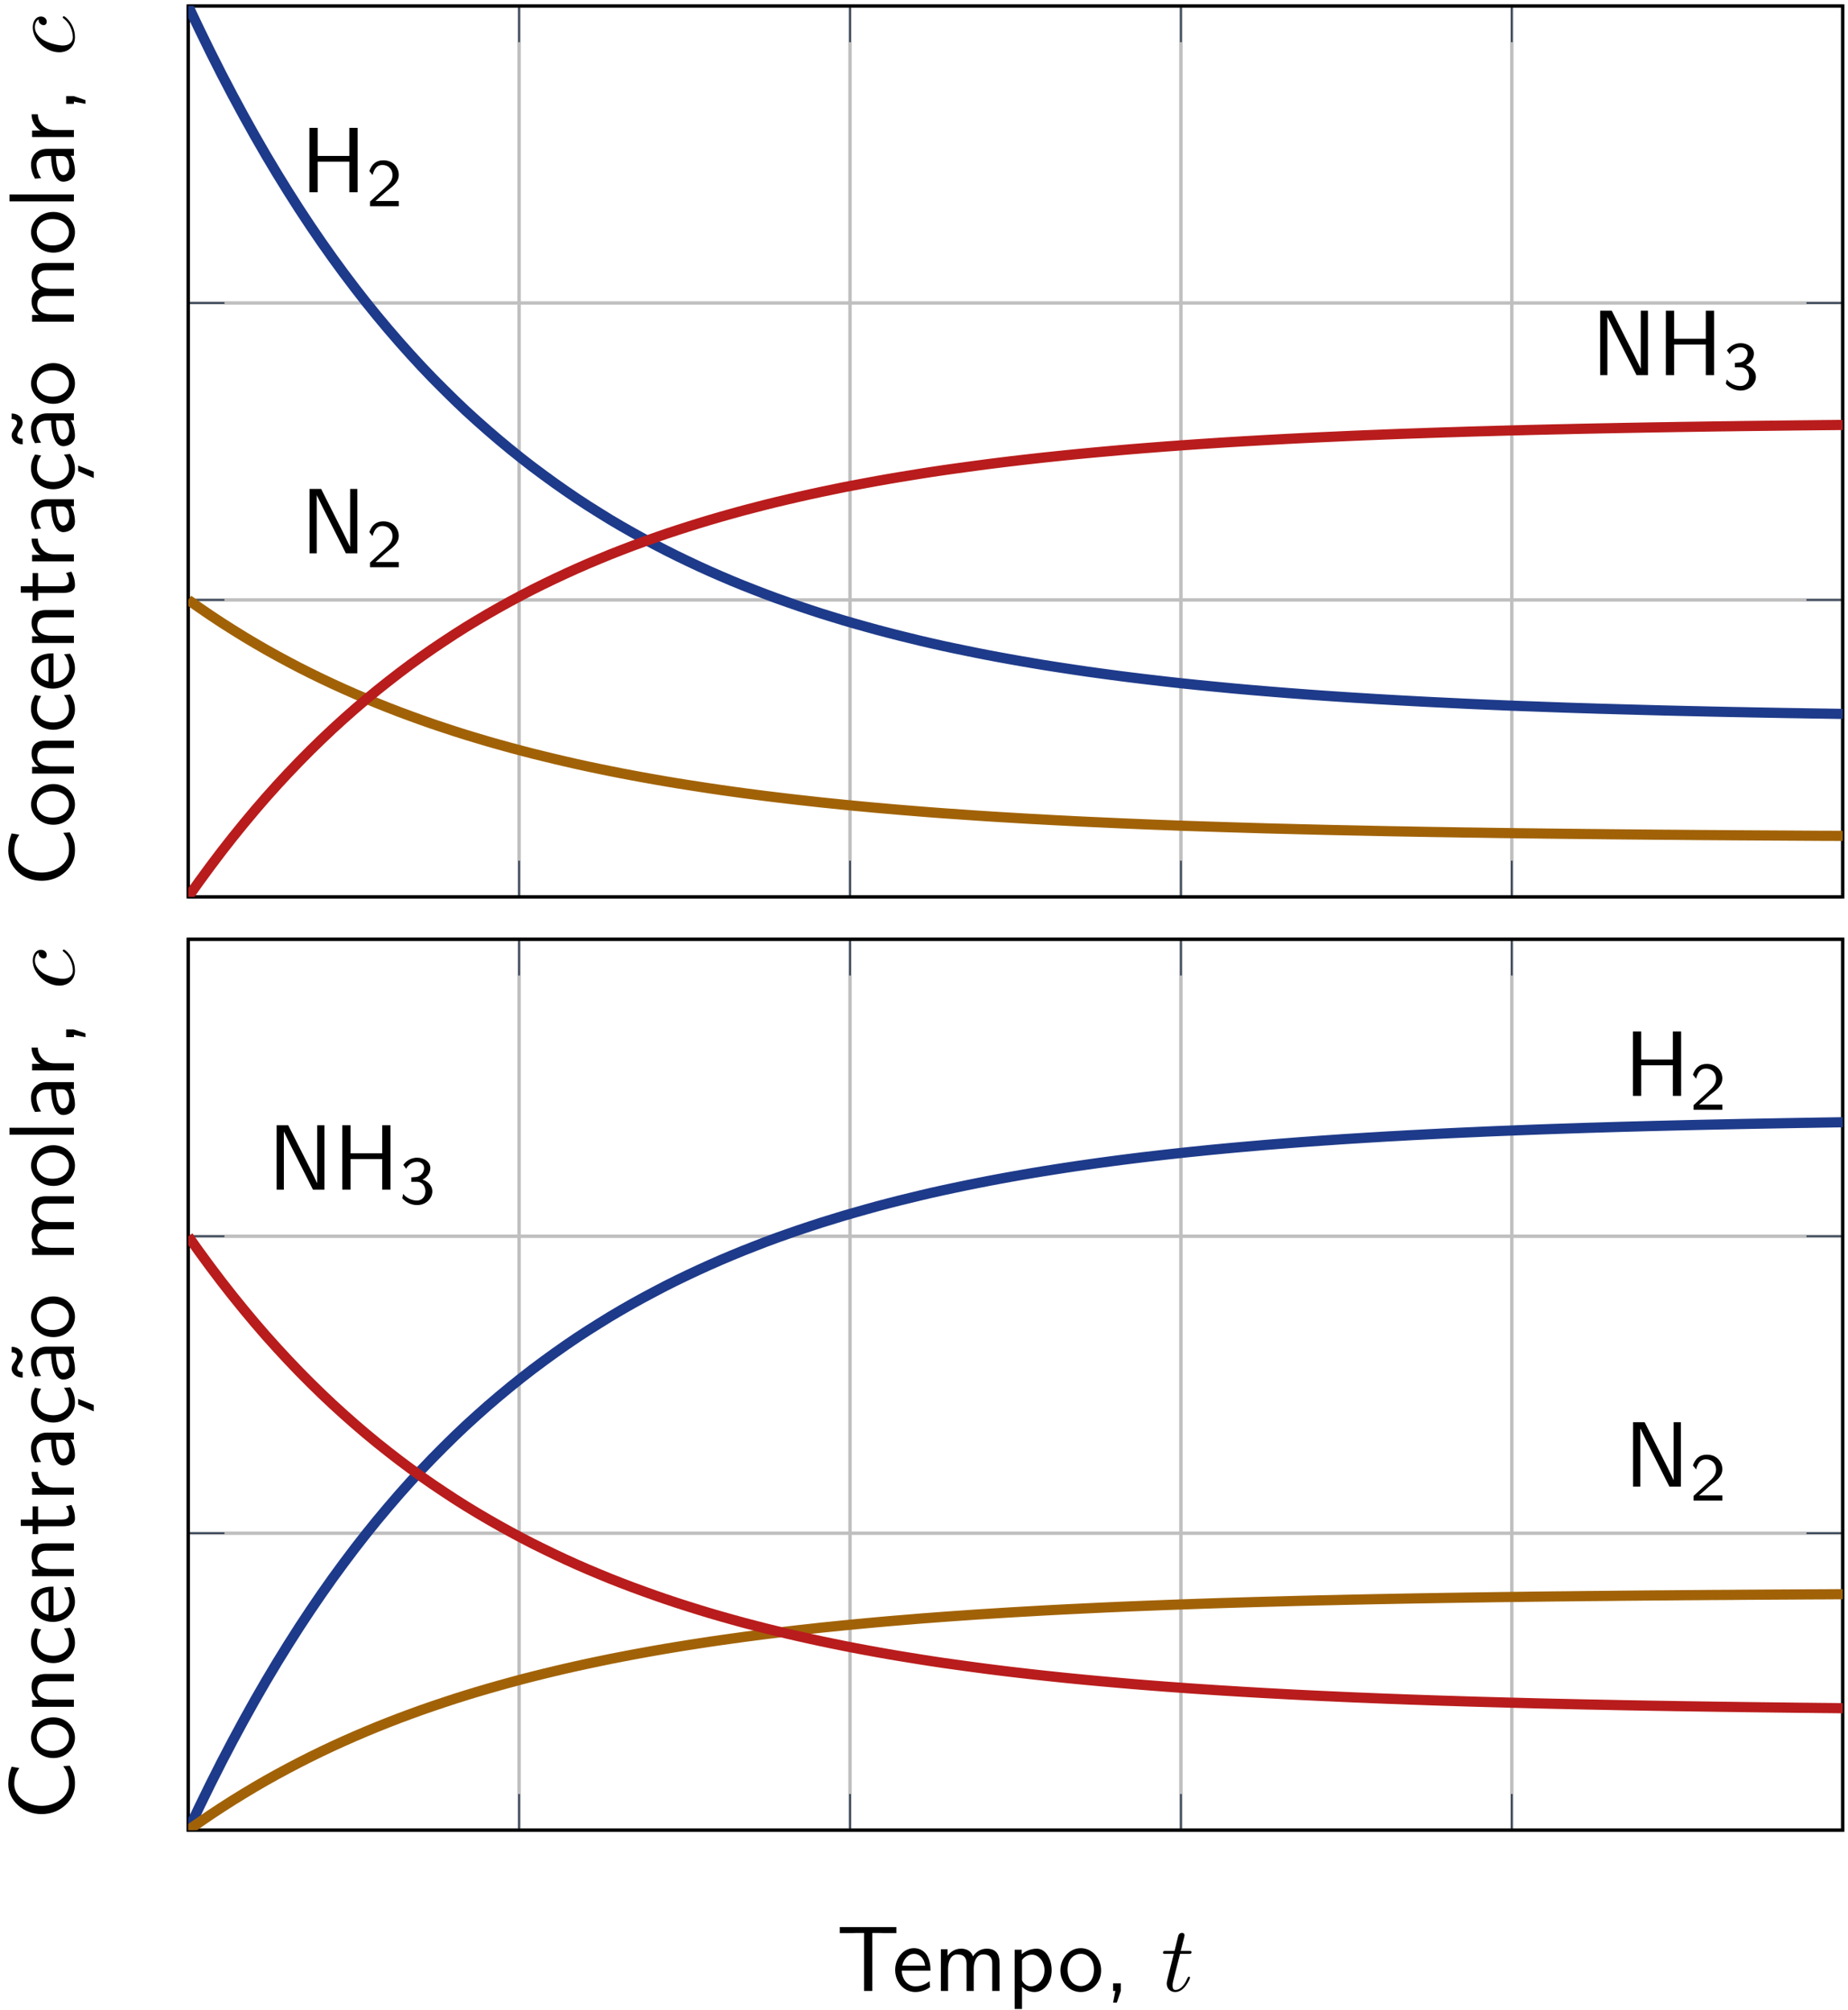 <?xml version="1.0" encoding="UTF-8"?>
<svg xmlns="http://www.w3.org/2000/svg" xmlns:xlink="http://www.w3.org/1999/xlink" width="217" height="236" viewBox="0 0 217 236">
<defs>
<g>
<g id="glyph-0-0">
<path d="M 6.688 0 L 6.688 -7.562 L 5.719 -7.562 L 5.719 -4.266 L 2 -4.266 L 2 -7.562 L 1.031 -7.562 L 1.031 0 L 2 0 L 2 -3.594 L 5.719 -3.594 L 5.719 0 Z M 6.688 0 "/>
</g>
<g id="glyph-0-1">
<path d="M 6.656 0 L 6.656 -7.562 L 5.812 -7.562 L 5.812 -0.781 L 5.797 -0.781 L 5.078 -2.266 L 2.406 -7.562 L 1.047 -7.562 L 1.047 0 L 1.891 0 L 1.891 -6.797 L 1.906 -6.797 L 2.641 -5.297 L 5.312 0 Z M 6.656 0 "/>
</g>
<g id="glyph-0-2">
<path d="M 7.031 -6.797 L 7.031 -7.5 L 0.391 -7.5 L 0.391 -6.797 L 1.859 -6.797 C 1.984 -6.797 2.109 -6.812 2.25 -6.812 L 3.234 -6.812 L 3.234 0 L 4.203 0 L 4.203 -6.812 L 5.172 -6.812 C 5.297 -6.812 5.438 -6.797 5.562 -6.797 Z M 7.031 -6.797 "/>
</g>
<g id="glyph-0-3">
<path d="M 4.516 -2.391 C 4.516 -2.766 4.5 -3.578 4.078 -4.234 C 3.625 -4.906 2.969 -5.031 2.578 -5.031 C 1.359 -5.031 0.375 -3.875 0.375 -2.469 C 0.375 -1.031 1.422 0.125 2.734 0.125 C 3.422 0.125 4.047 -0.141 4.469 -0.453 L 4.406 -1.156 C 3.719 -0.594 3 -0.547 2.75 -0.547 C 1.875 -0.547 1.172 -1.312 1.141 -2.391 Z M 3.891 -2.984 L 1.203 -2.984 C 1.375 -3.812 1.953 -4.359 2.578 -4.359 C 3.141 -4.359 3.75 -3.984 3.891 -2.984 Z M 3.891 -2.984 "/>
</g>
<g id="glyph-0-4">
<path d="M 7.781 0 L 7.781 -3.25 C 7.781 -3.984 7.609 -4.969 6.281 -4.969 C 5.625 -4.969 5.062 -4.656 4.656 -4.062 C 4.375 -4.891 3.609 -4.969 3.266 -4.969 C 2.469 -4.969 1.969 -4.516 1.672 -4.125 L 1.672 -4.906 L 0.891 -4.906 L 0.891 0 L 1.734 0 L 1.734 -2.672 C 1.734 -3.406 2.031 -4.297 2.828 -4.297 C 3.844 -4.297 3.906 -3.594 3.906 -3.172 L 3.906 0 L 4.75 0 L 4.75 -2.672 C 4.75 -3.406 5.047 -4.297 5.859 -4.297 C 6.875 -4.297 6.922 -3.594 6.922 -3.172 L 6.922 0 Z M 7.781 0 "/>
</g>
<g id="glyph-0-5">
<path d="M 5.234 -2.438 C 5.234 -3.734 4.547 -4.969 3.5 -4.969 C 2.844 -4.969 2.219 -4.734 1.719 -4.312 L 1.719 -4.844 L 0.891 -4.844 L 0.891 2.109 L 1.75 2.109 L 1.75 -0.5 C 2.078 -0.188 2.562 0.125 3.219 0.125 C 4.281 0.125 5.234 -0.953 5.234 -2.438 Z M 4.391 -2.438 C 4.391 -1.312 3.609 -0.547 2.797 -0.547 C 2.359 -0.547 2.078 -0.766 1.859 -1.062 C 1.75 -1.219 1.75 -1.25 1.75 -1.438 L 1.75 -3.625 C 2 -4.016 2.438 -4.266 2.906 -4.266 C 3.734 -4.266 4.391 -3.438 4.391 -2.438 Z M 4.391 -2.438 "/>
</g>
<g id="glyph-0-6">
<path d="M 5.109 -2.406 C 5.109 -3.859 4.031 -5.031 2.719 -5.031 C 1.391 -5.031 0.328 -3.828 0.328 -2.406 C 0.328 -0.953 1.438 0.125 2.719 0.125 C 4.031 0.125 5.109 -0.984 5.109 -2.406 Z M 4.266 -2.516 C 4.266 -1.219 3.516 -0.578 2.719 -0.578 C 1.969 -0.578 1.172 -1.188 1.172 -2.516 C 1.172 -3.828 2 -4.359 2.719 -4.359 C 3.484 -4.359 4.266 -3.797 4.266 -2.516 Z M 4.266 -2.516 "/>
</g>
<g id="glyph-0-7">
<path d="M 1.969 -0.016 L 1.969 -0.906 L 1.062 -0.906 L 1.062 0 L 1.328 0 L 1.062 1.359 L 1.5 1.359 Z M 1.969 -0.016 "/>
</g>
<g id="glyph-1-0">
<path d="M 3.797 0 L 3.797 -0.609 L 2.25 -0.609 C 2.156 -0.609 2.062 -0.609 1.969 -0.609 L 1.062 -0.609 L 2.297 -1.703 C 2.438 -1.828 2.828 -2.125 2.984 -2.25 C 3.328 -2.562 3.797 -2.984 3.797 -3.672 C 3.797 -4.578 3.125 -5.391 1.984 -5.391 C 1.141 -5.391 0.625 -4.938 0.344 -4.125 L 0.719 -3.656 C 0.906 -4.328 1.188 -4.844 1.875 -4.844 C 2.547 -4.844 3.062 -4.375 3.062 -3.656 C 3.062 -3 2.672 -2.625 2.188 -2.172 C 2.031 -2.016 1.609 -1.656 1.438 -1.484 C 1.203 -1.281 0.656 -0.75 0.422 -0.547 L 0.422 0 Z M 3.797 0 "/>
</g>
<g id="glyph-1-1">
<path d="M 3.875 -1.453 C 3.875 -2.109 3.344 -2.625 2.719 -2.812 C 3.328 -3.125 3.641 -3.656 3.641 -4.172 C 3.641 -4.859 2.938 -5.391 2.094 -5.391 C 1.391 -5.391 0.812 -5.031 0.469 -4.547 L 0.797 -4.094 C 1.125 -4.719 1.703 -4.906 2.078 -4.906 C 2.547 -4.906 2.906 -4.625 2.906 -4.172 C 2.906 -3.75 2.609 -3.234 2.016 -3.125 C 1.969 -3.125 1.938 -3.125 1.406 -3.078 L 1.406 -2.562 L 2.031 -2.562 C 2.781 -2.562 3.062 -1.953 3.062 -1.453 C 3.062 -0.844 2.688 -0.359 2.062 -0.359 C 1.5 -0.359 0.859 -0.625 0.453 -1.141 L 0.344 -0.625 C 0.812 -0.109 1.453 0.172 2.078 0.172 C 3.125 0.172 3.875 -0.609 3.875 -1.453 Z M 3.875 -1.453 "/>
</g>
<g id="glyph-2-0">
<path d="M -0.484 -6.406 L -1.25 -6.344 C -1.031 -6.016 -0.812 -5.703 -0.703 -5.328 C -0.594 -4.984 -0.578 -4.609 -0.578 -4.234 C -0.578 -3.516 -0.953 -2.875 -1.516 -2.438 C -2.156 -1.938 -2.969 -1.688 -3.781 -1.688 C -4.609 -1.688 -5.422 -1.938 -6.062 -2.438 C -6.625 -2.875 -7 -3.516 -7 -4.234 C -7 -4.562 -6.969 -4.891 -6.875 -5.219 C -6.766 -5.547 -6.609 -5.844 -6.406 -6.125 L -7.312 -6.281 C -7.438 -5.953 -7.547 -5.609 -7.609 -5.266 C -7.672 -4.922 -7.703 -4.578 -7.703 -4.234 C -7.703 -3.266 -7.266 -2.391 -6.547 -1.75 C -5.797 -1.062 -4.797 -0.719 -3.781 -0.719 C -2.766 -0.719 -1.781 -1.062 -1.031 -1.75 C -0.312 -2.391 0.125 -3.266 0.125 -4.234 C 0.125 -4.609 0.109 -5 0 -5.359 C -0.094 -5.734 -0.297 -6.078 -0.484 -6.406 Z M -0.484 -6.406 "/>
</g>
<g id="glyph-2-1">
<path d="M -2.406 -5.109 C -3.859 -5.109 -5.031 -4.031 -5.031 -2.719 C -5.031 -1.391 -3.828 -0.328 -2.406 -0.328 C -0.953 -0.328 0.125 -1.438 0.125 -2.719 C 0.125 -4.031 -0.984 -5.109 -2.406 -5.109 Z M -2.516 -4.266 C -1.219 -4.266 -0.578 -3.516 -0.578 -2.719 C -0.578 -1.969 -1.188 -1.172 -2.516 -1.172 C -3.828 -1.172 -4.359 -2 -4.359 -2.719 C -4.359 -3.484 -3.797 -4.266 -2.516 -4.266 Z M -2.516 -4.266 "/>
</g>
<g id="glyph-2-2">
<path d="M 0 -4.75 L -3.25 -4.75 C -3.969 -4.75 -4.969 -4.578 -4.969 -3.25 C -4.969 -2.266 -4.219 -1.734 -4.141 -1.672 L -4.906 -1.672 L -4.906 -0.891 L 0 -0.891 L 0 -1.734 L -2.672 -1.734 C -3.391 -1.734 -4.297 -2 -4.297 -2.828 C -4.297 -3.875 -3.516 -3.891 -3.172 -3.891 L 0 -3.891 Z M 0 -4.75 "/>
</g>
<g id="glyph-2-3">
<path d="M -0.438 -4.531 L -1.172 -4.453 C -0.734 -3.906 -0.578 -3.312 -0.578 -2.766 C -0.578 -1.859 -1.359 -1.25 -2.438 -1.25 C -3.281 -1.25 -4.328 -1.641 -4.328 -2.797 C -4.328 -3.375 -4.25 -3.734 -3.844 -4.344 L -4.562 -4.469 C -4.922 -3.828 -5.031 -3.453 -5.031 -2.797 C -5.031 -1.281 -3.703 -0.391 -2.422 -0.391 C -1.062 -0.391 0.125 -1.391 0.125 -2.75 C 0.125 -3.344 -0.031 -3.938 -0.438 -4.531 Z M -0.438 -4.531 "/>
</g>
<g id="glyph-2-4">
<path d="M -2.391 -4.516 C -2.766 -4.516 -3.578 -4.5 -4.234 -4.078 C -4.906 -3.625 -5.031 -2.969 -5.031 -2.578 C -5.031 -1.359 -3.875 -0.375 -2.469 -0.375 C -1.031 -0.375 0.125 -1.422 0.125 -2.734 C 0.125 -3.422 -0.141 -4.047 -0.453 -4.469 L -1.156 -4.406 C -0.594 -3.719 -0.547 -3 -0.547 -2.75 C -0.547 -1.875 -1.312 -1.172 -2.391 -1.141 Z M -2.984 -3.891 L -2.984 -1.203 C -3.812 -1.375 -4.359 -1.953 -4.359 -2.578 C -4.359 -3.141 -3.984 -3.75 -2.984 -3.891 Z M -2.984 -3.891 "/>
</g>
<g id="glyph-2-5">
<path d="M -0.297 -3.625 L -0.938 -3.453 C -0.703 -3.156 -0.578 -2.812 -0.578 -2.469 C -0.578 -2.062 -0.906 -1.906 -1.484 -1.906 L -4.203 -1.906 L -4.203 -3.453 L -4.844 -3.453 L -4.844 -1.906 L -6.234 -1.906 L -6.234 -1.156 L -4.844 -1.156 L -4.844 -0.203 L -4.203 -0.203 L -4.203 -1.125 L -1.297 -1.125 C -0.641 -1.125 0.125 -1.281 0.125 -2.031 C 0.125 -2.797 -0.156 -3.344 -0.297 -3.625 Z M -0.297 -3.625 "/>
</g>
<g id="glyph-2-6">
<path d="M -4.234 -3.562 L -4.969 -3.562 C -4.953 -2.594 -4.422 -2 -3.922 -1.656 L -4.906 -1.656 L -4.906 -0.891 L 0 -0.891 L 0 -1.719 L -2.328 -1.719 C -3.422 -1.719 -4.203 -2.5 -4.234 -3.562 Z M -4.234 -3.562 "/>
</g>
<g id="glyph-2-7">
<path d="M 0 -4.453 L -3.156 -4.453 C -4.266 -4.453 -5.031 -3.672 -5.031 -2.656 C -5.031 -1.953 -4.859 -1.469 -4.562 -0.953 L -3.844 -1.016 C -4.25 -1.578 -4.391 -2.125 -4.391 -2.656 C -4.391 -3.172 -3.953 -3.609 -3.141 -3.609 L -2.672 -3.609 C -2.656 -1.969 -2.188 -0.594 -1.234 -0.594 C -0.766 -0.594 0.125 -0.891 0.125 -1.828 C 0.125 -1.984 0.094 -3.016 -0.391 -3.641 L 0 -3.641 Z M -1.438 -3.609 C -1.234 -3.609 -0.953 -3.609 -0.75 -3.234 C -0.562 -2.922 -0.547 -2.516 -0.547 -2.391 C -0.547 -1.859 -0.797 -1.375 -1.25 -1.375 C -2.016 -1.375 -2.094 -3.141 -2.109 -3.609 Z M -1.438 -3.609 "/>
</g>
<g id="glyph-2-8">
<path d="M -0.438 -4.531 L -1.172 -4.453 C -0.734 -3.906 -0.578 -3.312 -0.578 -2.766 C -0.578 -1.859 -1.359 -1.25 -2.438 -1.25 C -3.281 -1.25 -4.328 -1.641 -4.328 -2.797 C -4.328 -3.375 -4.25 -3.734 -3.844 -4.344 L -4.562 -4.469 C -4.922 -3.828 -5.031 -3.453 -5.031 -2.797 C -5.031 -1.281 -3.703 -0.391 -2.422 -0.391 C -1.062 -0.391 0.125 -1.391 0.125 -2.75 C 0.125 -3.344 -0.031 -3.938 -0.438 -4.531 Z M 0.5 -3.172 L 0.5 -2.516 L 2.328 -1.703 L 2.328 -2.453 Z M 0.5 -3.172 "/>
</g>
<g id="glyph-2-9">
<path d="M 0 -4.453 L -3.156 -4.453 C -4.266 -4.453 -5.031 -3.672 -5.031 -2.656 C -5.031 -1.953 -4.859 -1.469 -4.562 -0.953 L -3.844 -1.016 C -4.25 -1.578 -4.391 -2.125 -4.391 -2.656 C -4.391 -3.172 -3.953 -3.609 -3.141 -3.609 L -2.672 -3.609 C -2.656 -1.969 -2.188 -0.594 -1.234 -0.594 C -0.766 -0.594 0.125 -0.891 0.125 -1.828 C 0.125 -1.984 0.094 -3.016 -0.391 -3.641 L 0 -3.641 Z M -1.438 -3.609 C -1.234 -3.609 -0.953 -3.609 -0.75 -3.234 C -0.562 -2.922 -0.547 -2.516 -0.547 -2.391 C -0.547 -1.859 -0.797 -1.375 -1.25 -1.375 C -2.016 -1.375 -2.094 -3.141 -2.109 -3.609 Z M -7.312 -4.438 L -7.312 -3.781 C -6.938 -3.766 -6.672 -3.625 -6.672 -3.344 C -6.672 -3.094 -6.828 -2.875 -7.031 -2.578 C -7.172 -2.359 -7.312 -2.156 -7.312 -1.875 C -7.312 -1.359 -6.859 -0.828 -6.016 -0.812 L -6.016 -1.469 C -6.375 -1.484 -6.641 -1.609 -6.641 -1.891 C -6.641 -2.156 -6.484 -2.375 -6.281 -2.672 C -6.141 -2.875 -6.016 -3.094 -6.016 -3.375 C -6.016 -3.875 -6.453 -4.422 -7.312 -4.438 Z M -7.312 -4.438 "/>
</g>
<g id="glyph-2-10">
<path d="M 0 -7.781 L -3.25 -7.781 C -3.984 -7.781 -4.969 -7.609 -4.969 -6.281 C -4.969 -5.625 -4.656 -5.062 -4.062 -4.656 C -4.891 -4.375 -4.969 -3.609 -4.969 -3.266 C -4.969 -2.469 -4.516 -1.969 -4.125 -1.672 L -4.906 -1.672 L -4.906 -0.891 L 0 -0.891 L 0 -1.734 L -2.672 -1.734 C -3.406 -1.734 -4.297 -2.031 -4.297 -2.828 C -4.297 -3.844 -3.594 -3.906 -3.172 -3.906 L 0 -3.906 L 0 -4.75 L -2.672 -4.75 C -3.406 -4.75 -4.297 -5.047 -4.297 -5.859 C -4.297 -6.875 -3.594 -6.922 -3.172 -6.922 L 0 -6.922 Z M 0 -7.781 "/>
</g>
<g id="glyph-2-11">
<path d="M 0 -1.703 L -7.562 -1.703 L -7.562 -0.891 L 0 -0.891 Z M 0 -1.703 "/>
</g>
<g id="glyph-2-12">
<path d="M -0.016 -1.969 L -0.906 -1.969 L -0.906 -1.062 L 0 -1.062 L 0 -1.328 L 1.359 -1.062 L 1.359 -1.5 Z M -0.016 -1.969 "/>
</g>
<g id="glyph-3-0">
<path d="M -1.172 -4.688 C -1.234 -4.688 -1.312 -4.625 -1.312 -4.562 C -1.312 -4.5 -1.281 -4.484 -1.203 -4.422 C -0.125 -3.562 -0.125 -2.359 -0.125 -2.234 C -0.125 -1.547 -0.656 -1.25 -1.312 -1.25 C -1.75 -1.25 -2.812 -1.469 -3.484 -1.844 C -4.109 -2.188 -4.578 -2.781 -4.578 -3.375 C -4.578 -3.75 -4.438 -4.172 -4.141 -4.312 C -4.141 -4.141 -4.141 -3.984 -3.984 -3.844 C -3.828 -3.672 -3.641 -3.641 -3.562 -3.641 C -3.297 -3.641 -3.188 -3.844 -3.188 -4.047 C -3.188 -4.359 -3.453 -4.656 -3.875 -4.656 C -4.422 -4.656 -4.828 -4.141 -4.828 -3.375 C -4.828 -1.891 -3.266 -0.453 -1.719 -0.453 C -0.734 -0.453 0.125 -1.078 0.125 -2.219 C 0.125 -3.781 -1.031 -4.688 -1.172 -4.688 Z M -1.172 -4.688 "/>
</g>
<g id="glyph-4-0">
<path d="M 3.422 -1.562 C 3.422 -1.672 3.344 -1.672 3.297 -1.672 C 3.203 -1.672 3.188 -1.641 3.125 -1.516 C 2.656 -0.375 2.078 -0.125 1.719 -0.125 C 1.484 -0.125 1.375 -0.266 1.375 -0.625 C 1.375 -0.891 1.391 -0.953 1.438 -1.141 L 2.25 -4.359 L 3.266 -4.359 C 3.484 -4.359 3.594 -4.359 3.594 -4.578 C 3.594 -4.703 3.484 -4.703 3.297 -4.703 L 2.328 -4.703 C 2.719 -6.25 2.781 -6.469 2.781 -6.531 C 2.781 -6.719 2.656 -6.828 2.469 -6.828 C 2.438 -6.828 2.125 -6.812 2.031 -6.438 L 1.609 -4.703 L 0.578 -4.703 C 0.359 -4.703 0.25 -4.703 0.25 -4.5 C 0.25 -4.359 0.344 -4.359 0.562 -4.359 L 1.516 -4.359 C 0.734 -1.266 0.688 -1.078 0.688 -0.891 C 0.688 -0.297 1.094 0.125 1.688 0.125 C 2.797 0.125 3.422 -1.469 3.422 -1.562 Z M 3.422 -1.562 "/>
</g>
</g>
<clipPath id="clip-0">
<path clip-rule="nonzero" d="M 22.105 0.703 L 216.379 0.703 L 216.379 101 L 22.105 101 Z M 22.105 0.703 "/>
</clipPath>
<clipPath id="clip-1">
<path clip-rule="nonzero" d="M 22.105 53 L 216.379 53 L 216.379 105.309 L 22.105 105.309 Z M 22.105 53 "/>
</clipPath>
<clipPath id="clip-2">
<path clip-rule="nonzero" d="M 22.105 32 L 216.379 32 L 216.379 105.309 L 22.105 105.309 Z M 22.105 32 "/>
</clipPath>
<clipPath id="clip-3">
<path clip-rule="nonzero" d="M 22.105 114 L 216.379 114 L 216.379 214.895 L 22.105 214.895 Z M 22.105 114 "/>
</clipPath>
<clipPath id="clip-4">
<path clip-rule="nonzero" d="M 22.105 170 L 216.379 170 L 216.379 214.895 L 22.105 214.895 Z M 22.105 170 "/>
</clipPath>
<clipPath id="clip-5">
<path clip-rule="nonzero" d="M 22.105 128 L 216.379 128 L 216.379 214.895 L 22.105 214.895 Z M 22.105 128 "/>
</clipPath>
</defs>
<path fill="none" stroke-width="0.399" stroke-linecap="butt" stroke-linejoin="miter" stroke="rgb(75%, 75%, 75%)" stroke-opacity="1" stroke-miterlimit="10" d="M 0.001 0.001 L 0.001 104.607 M 38.853 0.001 L 38.853 104.607 M 77.709 0.001 L 77.709 104.607 M 116.564 0.001 L 116.564 104.607 M 155.419 0.001 L 155.419 104.607 M 194.275 0.001 L 194.275 104.607 " transform="matrix(1, 0, 0, -1, 22.104, 105.31)"/>
<path fill="none" stroke-width="0.399" stroke-linecap="butt" stroke-linejoin="miter" stroke="rgb(75%, 75%, 75%)" stroke-opacity="1" stroke-miterlimit="10" d="M 0.001 0.001 L 194.275 0.001 M 0.001 34.869 L 194.275 34.869 M 0.001 69.736 L 194.275 69.736 M 0.001 104.607 L 194.275 104.607 " transform="matrix(1, 0, 0, -1, 22.104, 105.31)"/>
<path fill="none" stroke-width="0.199" stroke-linecap="butt" stroke-linejoin="miter" stroke="rgb(20%, 25.49%, 33.333%)" stroke-opacity="1" stroke-miterlimit="10" d="M 0.001 0.001 L 0.001 4.251 M 38.853 0.001 L 38.853 4.251 M 77.709 0.001 L 77.709 4.251 M 116.564 0.001 L 116.564 4.251 M 155.419 0.001 L 155.419 4.251 M 194.275 0.001 L 194.275 4.251 M 0.001 104.607 L 0.001 100.353 M 38.853 104.607 L 38.853 100.353 M 77.709 104.607 L 77.709 100.353 M 116.564 104.607 L 116.564 100.353 M 155.419 104.607 L 155.419 100.353 M 194.275 104.607 L 194.275 100.353 " transform="matrix(1, 0, 0, -1, 22.104, 105.31)"/>
<path fill="none" stroke-width="0.199" stroke-linecap="butt" stroke-linejoin="miter" stroke="rgb(20%, 25.49%, 33.333%)" stroke-opacity="1" stroke-miterlimit="10" d="M 0.001 0.001 L 4.251 0.001 M 0.001 34.869 L 4.251 34.869 M 0.001 69.736 L 4.251 69.736 M 0.001 104.607 L 4.251 104.607 M 194.275 0.001 L 190.021 0.001 M 194.275 34.869 L 190.021 34.869 M 194.275 69.736 L 190.021 69.736 M 194.275 104.607 L 190.021 104.607 " transform="matrix(1, 0, 0, -1, 22.104, 105.31)"/>
<path fill="none" stroke-width="0.399" stroke-linecap="butt" stroke-linejoin="miter" stroke="rgb(0%, 0%, 0%)" stroke-opacity="1" stroke-miterlimit="10" d="M 0.001 0.001 L 0.001 104.607 L 194.275 104.607 L 194.275 0.001 Z M 0.001 0.001 " transform="matrix(1, 0, 0, -1, 22.104, 105.31)"/>
<g clip-path="url(#clip-0)">
<path fill="none" stroke-width="1.196" stroke-linecap="butt" stroke-linejoin="miter" stroke="rgb(11.765%, 22.745%, 54.117%)" stroke-opacity="1" stroke-miterlimit="10" d="M 0.001 104.607 L 1.302 101.865 L 2.607 99.193 L 3.912 96.607 L 5.216 94.111 L 6.521 91.693 L 7.822 89.361 L 9.126 87.099 L 10.431 84.915 L 11.736 82.802 L 13.037 80.763 L 14.341 78.787 L 15.646 76.876 L 16.951 75.029 L 18.255 73.244 L 19.556 71.521 L 20.861 69.845 L 22.166 68.232 L 23.47 66.673 L 24.775 65.162 L 26.076 63.705 L 27.38 62.287 L 28.685 60.923 L 29.99 59.611 L 31.291 58.33 L 32.595 57.087 L 33.9 55.9 L 35.205 54.748 L 36.509 53.63 L 37.81 52.552 L 39.115 51.505 L 40.419 50.494 L 41.724 49.525 L 43.029 48.576 L 44.33 47.665 L 45.634 46.775 L 46.939 45.923 L 48.244 45.103 L 49.544 44.298 L 50.849 43.529 L 52.154 42.787 L 53.459 42.064 L 54.763 41.369 L 56.064 40.693 L 57.369 40.04 L 58.673 39.412 L 59.978 38.798 L 61.283 38.205 L 62.584 37.638 L 63.888 37.083 L 65.193 36.548 L 66.498 36.037 L 67.798 35.537 L 69.103 35.052 L 70.408 34.591 L 71.712 34.138 L 73.017 33.701 L 74.318 33.275 L 75.623 32.873 L 76.927 32.474 L 78.232 32.095 L 79.537 31.728 L 80.837 31.369 L 82.142 31.025 L 83.447 30.689 L 84.751 30.372 L 86.052 30.052 L 87.357 29.751 L 88.662 29.458 L 89.966 29.181 L 91.271 28.912 L 92.572 28.646 L 93.876 28.392 L 95.181 28.146 L 96.486 27.908 L 97.791 27.677 L 99.091 27.455 L 100.396 27.236 L 101.701 27.029 L 103.005 26.83 L 104.306 26.634 L 105.611 26.443 L 106.916 26.263 L 108.22 26.087 L 109.525 25.915 L 110.826 25.751 L 112.13 25.591 L 114.74 25.287 L 116.044 25.142 L 117.345 25.005 L 118.65 24.869 L 119.955 24.74 L 121.259 24.615 L 122.56 24.49 L 123.865 24.372 L 125.169 24.259 L 126.474 24.15 L 127.779 24.044 L 129.08 23.939 L 131.689 23.744 L 132.994 23.65 L 134.298 23.56 L 135.599 23.474 L 136.904 23.388 L 138.208 23.31 L 139.513 23.228 L 140.814 23.154 L 142.119 23.08 L 144.728 22.939 L 146.033 22.872 L 147.333 22.81 L 149.943 22.685 L 151.248 22.626 L 152.548 22.572 L 155.158 22.462 L 156.462 22.412 L 157.767 22.365 L 159.068 22.318 L 161.677 22.224 L 162.982 22.181 L 164.287 22.142 L 165.587 22.099 L 166.892 22.064 L 168.197 22.025 L 170.806 21.955 L 172.107 21.919 L 173.412 21.884 L 176.021 21.822 L 177.322 21.794 L 178.626 21.763 L 181.236 21.708 L 182.541 21.685 L 183.841 21.658 L 187.755 21.587 L 189.056 21.568 L 190.361 21.544 L 194.275 21.486 " transform="matrix(1, 0, 0, -1, 22.104, 105.31)"/>
</g>
<g clip-path="url(#clip-1)">
<path fill="none" stroke-width="1.196" stroke-linecap="butt" stroke-linejoin="miter" stroke="rgb(63.135%, 38.431%, 2.744%)" stroke-opacity="1" stroke-miterlimit="10" d="M 0.001 34.869 L 1.302 33.955 L 2.607 33.064 L 3.912 32.201 L 5.216 31.372 L 6.521 30.564 L 7.822 29.787 L 9.126 29.033 L 10.431 28.306 L 11.736 27.603 L 13.037 26.919 L 14.341 26.263 L 15.646 25.626 L 16.951 25.009 L 18.255 24.415 L 19.556 23.841 L 20.861 23.283 L 22.166 22.744 L 23.47 22.224 L 24.775 21.72 L 26.076 21.236 L 27.38 20.763 L 28.685 20.306 L 29.99 19.869 L 31.291 19.443 L 32.595 19.029 L 33.9 18.634 L 35.205 18.247 L 36.509 17.876 L 37.81 17.517 L 39.115 17.169 L 40.419 16.83 L 41.724 16.509 L 43.029 16.193 L 44.33 15.888 L 45.634 15.591 L 46.939 15.306 L 48.244 15.033 L 49.544 14.767 L 50.849 14.509 L 52.154 14.263 L 53.459 14.021 L 54.763 13.79 L 56.064 13.564 L 57.369 13.345 L 58.673 13.138 L 59.978 12.935 L 61.283 12.736 L 62.584 12.544 L 63.888 12.361 L 65.193 12.181 L 66.498 12.013 L 67.798 11.845 L 69.103 11.685 L 70.408 11.529 L 71.712 11.38 L 73.017 11.236 L 74.318 11.091 L 76.927 10.826 L 78.232 10.697 L 79.537 10.576 L 80.837 10.455 L 83.447 10.228 L 84.751 10.123 L 86.052 10.017 L 87.357 9.915 L 88.662 9.818 L 91.271 9.638 L 92.572 9.548 L 93.876 9.462 L 95.181 9.38 L 97.791 9.224 L 99.091 9.15 L 101.701 9.009 L 103.005 8.943 L 104.306 8.876 L 105.611 8.814 L 109.525 8.638 L 110.826 8.583 L 112.13 8.529 L 113.435 8.478 L 114.74 8.431 L 116.044 8.38 L 117.345 8.333 L 121.259 8.205 L 122.56 8.165 L 126.474 8.048 L 127.779 8.013 L 129.08 7.982 L 130.384 7.947 L 134.298 7.853 L 135.599 7.826 L 139.513 7.744 L 140.814 7.716 L 146.033 7.622 L 147.333 7.603 L 148.638 7.583 L 149.943 7.56 L 151.248 7.544 L 152.548 7.525 L 153.853 7.505 L 155.158 7.49 L 156.462 7.47 L 157.767 7.455 L 159.068 7.439 L 161.677 7.408 L 162.982 7.396 L 164.287 7.38 L 165.587 7.369 L 166.892 7.353 L 170.806 7.318 L 172.107 7.306 L 173.412 7.294 L 174.716 7.287 L 176.021 7.275 L 177.322 7.263 L 179.931 7.247 L 181.236 7.236 L 182.541 7.228 L 183.841 7.22 L 187.755 7.197 L 189.056 7.189 L 191.666 7.173 L 192.97 7.169 L 194.275 7.162 " transform="matrix(1, 0, 0, -1, 22.104, 105.31)"/>
</g>
<g clip-path="url(#clip-2)">
<path fill="none" stroke-width="1.196" stroke-linecap="butt" stroke-linejoin="miter" stroke="rgb(72.549%, 10.979%, 10.979%)" stroke-opacity="1" stroke-miterlimit="10" d="M 0.001 0.001 L 1.302 1.83 L 2.607 3.607 L 3.912 5.333 L 5.216 6.997 L 6.521 8.607 L 7.822 10.165 L 9.126 11.673 L 10.431 13.13 L 11.736 14.537 L 13.037 15.896 L 14.341 17.212 L 15.646 18.486 L 16.951 19.72 L 18.255 20.908 L 19.556 22.056 L 20.861 23.173 L 22.166 24.251 L 23.47 25.287 L 24.775 26.298 L 26.076 27.271 L 27.38 28.212 L 28.685 29.122 L 29.99 29.997 L 31.291 30.853 L 32.595 31.677 L 33.9 32.47 L 35.205 33.24 L 36.509 33.982 L 37.81 34.701 L 39.115 35.4 L 40.419 36.076 L 41.724 36.724 L 43.029 37.353 L 44.33 37.962 L 45.634 38.552 L 46.939 39.123 L 48.244 39.669 L 49.544 40.205 L 50.849 40.716 L 52.154 41.216 L 53.459 41.693 L 54.763 42.158 L 56.064 42.611 L 57.369 43.044 L 58.673 43.462 L 59.978 43.873 L 61.283 44.267 L 62.584 44.646 L 63.888 45.013 L 65.193 45.373 L 66.498 45.712 L 67.798 46.048 L 69.103 46.369 L 70.408 46.677 L 71.712 46.978 L 73.017 47.271 L 74.318 47.552 L 76.927 48.091 L 78.232 48.341 L 79.537 48.587 L 80.837 48.826 L 82.142 49.056 L 83.447 49.279 L 84.751 49.49 L 86.052 49.701 L 87.357 49.904 L 88.662 50.099 L 89.966 50.283 L 91.271 50.462 L 92.572 50.638 L 93.876 50.81 L 95.181 50.974 L 96.486 51.134 L 97.791 51.287 L 99.091 51.435 L 100.396 51.58 L 103.005 51.853 L 104.306 51.982 L 105.611 52.107 L 106.916 52.228 L 109.525 52.462 L 110.826 52.572 L 112.13 52.677 L 114.74 52.88 L 116.044 52.974 L 117.345 53.068 L 118.65 53.158 L 121.259 53.33 L 122.56 53.412 L 123.865 53.49 L 126.474 53.638 L 127.779 53.708 L 129.08 53.779 L 130.384 53.845 L 132.994 53.97 L 134.298 54.029 L 135.599 54.087 L 136.904 54.146 L 138.208 54.201 L 139.513 54.251 L 140.814 54.302 L 142.119 54.353 L 143.423 54.4 L 144.728 54.443 L 146.033 54.49 L 147.333 54.533 L 148.638 54.572 L 149.943 54.615 L 151.248 54.654 L 152.548 54.689 L 153.853 54.728 L 155.158 54.763 L 156.462 54.794 L 157.767 54.83 L 159.068 54.861 L 160.373 54.892 L 161.677 54.919 L 162.982 54.951 L 164.287 54.978 L 165.587 55.005 L 166.892 55.029 L 168.197 55.056 L 170.806 55.103 L 172.107 55.126 L 173.412 55.146 L 174.716 55.169 L 176.021 55.189 L 177.322 55.208 L 179.931 55.248 L 181.236 55.263 L 182.541 55.283 L 183.841 55.298 L 187.755 55.345 L 189.056 55.361 L 190.361 55.373 L 191.666 55.388 L 192.97 55.4 L 194.275 55.415 " transform="matrix(1, 0, 0, -1, 22.104, 105.31)"/>
</g>
<g fill="rgb(0%, 0%, 0%)" fill-opacity="1">
<use xlink:href="#glyph-0-0" x="35.302" y="22.576"/>
</g>
<g fill="rgb(0%, 0%, 0%)" fill-opacity="1">
<use xlink:href="#glyph-1-0" x="43.028" y="24.213"/>
</g>
<g fill="rgb(0%, 0%, 0%)" fill-opacity="1">
<use xlink:href="#glyph-0-1" x="35.302" y="64.97"/>
</g>
<g fill="rgb(0%, 0%, 0%)" fill-opacity="1">
<use xlink:href="#glyph-1-0" x="43.028" y="66.606"/>
</g>
<g fill="rgb(0%, 0%, 0%)" fill-opacity="1">
<use xlink:href="#glyph-0-1" x="186.855" y="44.049"/>
<use xlink:href="#glyph-0-0" x="194.582" y="44.049"/>
</g>
<g fill="rgb(0%, 0%, 0%)" fill-opacity="1">
<use xlink:href="#glyph-1-1" x="202.309" y="45.685"/>
</g>
<g fill="rgb(0%, 0%, 0%)" fill-opacity="1">
<use xlink:href="#glyph-2-0" x="8.676" y="104.141"/>
<use xlink:href="#glyph-2-1" x="8.676" y="97.171"/>
<use xlink:href="#glyph-2-2" x="8.676" y="91.717"/>
<use xlink:href="#glyph-2-3" x="8.676" y="86.08"/>
<use xlink:href="#glyph-2-4" x="8.676" y="81.231"/>
<use xlink:href="#glyph-2-2" x="8.676" y="76.382"/>
<use xlink:href="#glyph-2-5" x="8.676" y="70.745"/>
<use xlink:href="#glyph-2-6" x="8.676" y="66.806"/>
<use xlink:href="#glyph-2-7" x="8.676" y="63.078"/>
<use xlink:href="#glyph-2-8" x="8.676" y="57.836"/>
<use xlink:href="#glyph-2-9" x="8.676" y="52.987"/>
<use xlink:href="#glyph-2-1" x="8.676" y="47.745"/>
</g>
<g fill="rgb(0%, 0%, 0%)" fill-opacity="1">
<use xlink:href="#glyph-2-10" x="8.676" y="38.658"/>
<use xlink:href="#glyph-2-1" x="8.676" y="29.992"/>
<use xlink:href="#glyph-2-11" x="8.676" y="24.537"/>
<use xlink:href="#glyph-2-7" x="8.676" y="21.931"/>
</g>
<g fill="rgb(0%, 0%, 0%)" fill-opacity="1">
<use xlink:href="#glyph-2-6" x="8.676" y="16.984"/>
<use xlink:href="#glyph-2-12" x="8.676" y="13.256"/>
</g>
<g fill="rgb(0%, 0%, 0%)" fill-opacity="1">
<use xlink:href="#glyph-3-0" x="8.676" y="6.595"/>
</g>
<path fill="none" stroke-width="0.399" stroke-linecap="butt" stroke-linejoin="miter" stroke="rgb(75%, 75%, 75%)" stroke-opacity="1" stroke-miterlimit="10" d="M 0.001 0.001 L 0.001 104.607 M 38.853 0.001 L 38.853 104.607 M 77.709 0.001 L 77.709 104.607 M 116.564 0.001 L 116.564 104.607 M 155.419 0.001 L 155.419 104.607 M 194.275 0.001 L 194.275 104.607 " transform="matrix(1, 0, 0, -1, 22.104, 214.896)"/>
<path fill="none" stroke-width="0.399" stroke-linecap="butt" stroke-linejoin="miter" stroke="rgb(75%, 75%, 75%)" stroke-opacity="1" stroke-miterlimit="10" d="M 0.001 0.001 L 194.275 0.001 M 0.001 34.869 L 194.275 34.869 M 0.001 69.736 L 194.275 69.736 M 0.001 104.607 L 194.275 104.607 " transform="matrix(1, 0, 0, -1, 22.104, 214.896)"/>
<path fill="none" stroke-width="0.199" stroke-linecap="butt" stroke-linejoin="miter" stroke="rgb(20%, 25.49%, 33.333%)" stroke-opacity="1" stroke-miterlimit="10" d="M 0.001 0.001 L 0.001 4.251 M 38.853 0.001 L 38.853 4.251 M 77.709 0.001 L 77.709 4.251 M 116.564 0.001 L 116.564 4.251 M 155.419 0.001 L 155.419 4.251 M 194.275 0.001 L 194.275 4.251 M 0.001 104.607 L 0.001 100.353 M 38.853 104.607 L 38.853 100.353 M 77.709 104.607 L 77.709 100.353 M 116.564 104.607 L 116.564 100.353 M 155.419 104.607 L 155.419 100.353 M 194.275 104.607 L 194.275 100.353 " transform="matrix(1, 0, 0, -1, 22.104, 214.896)"/>
<path fill="none" stroke-width="0.199" stroke-linecap="butt" stroke-linejoin="miter" stroke="rgb(20%, 25.49%, 33.333%)" stroke-opacity="1" stroke-miterlimit="10" d="M 0.001 0.001 L 4.251 0.001 M 0.001 34.869 L 4.251 34.869 M 0.001 69.736 L 4.251 69.736 M 0.001 104.607 L 4.251 104.607 M 194.275 0.001 L 190.021 0.001 M 194.275 34.869 L 190.021 34.869 M 194.275 69.736 L 190.021 69.736 M 194.275 104.607 L 190.021 104.607 " transform="matrix(1, 0, 0, -1, 22.104, 214.896)"/>
<path fill="none" stroke-width="0.399" stroke-linecap="butt" stroke-linejoin="miter" stroke="rgb(0%, 0%, 0%)" stroke-opacity="1" stroke-miterlimit="10" d="M 0.001 0.001 L 0.001 104.607 L 194.275 104.607 L 194.275 0.001 Z M 0.001 0.001 " transform="matrix(1, 0, 0, -1, 22.104, 214.896)"/>
<g clip-path="url(#clip-3)">
<path fill="none" stroke-width="1.196" stroke-linecap="butt" stroke-linejoin="miter" stroke="rgb(11.765%, 22.745%, 54.117%)" stroke-opacity="1" stroke-miterlimit="10" d="M 0.001 0.001 L 1.302 2.744 L 2.607 5.412 L 3.912 7.998 L 5.216 10.494 L 6.521 12.912 L 7.822 15.248 L 9.126 17.509 L 10.431 19.693 L 11.736 21.802 L 13.037 23.845 L 14.341 25.818 L 15.646 27.728 L 16.951 29.58 L 18.255 31.361 L 19.556 33.087 L 20.861 34.759 L 22.166 36.376 L 23.47 37.931 L 24.775 39.447 L 26.076 40.904 L 27.38 42.318 L 28.685 43.681 L 29.99 44.998 L 31.291 46.279 L 32.595 47.517 L 33.9 48.705 L 35.205 49.861 L 36.509 50.974 L 37.81 52.052 L 39.115 53.099 L 40.419 54.111 L 41.724 55.084 L 43.029 56.029 L 44.33 56.943 L 45.634 57.83 L 46.939 58.681 L 48.244 59.501 L 49.544 60.306 L 50.849 61.076 L 52.154 61.822 L 53.459 62.541 L 54.763 63.236 L 56.064 63.916 L 57.369 64.568 L 58.673 65.197 L 59.978 65.806 L 61.283 66.4 L 62.584 66.97 L 63.888 67.521 L 65.193 68.056 L 66.498 68.568 L 67.798 69.072 L 69.103 69.556 L 70.408 70.017 L 71.712 70.47 L 73.017 70.904 L 74.318 71.33 L 76.927 72.134 L 78.232 72.509 L 79.537 72.88 L 80.837 73.24 L 82.142 73.584 L 83.447 73.919 L 84.751 74.236 L 86.052 74.552 L 87.357 74.857 L 88.662 75.146 L 89.966 75.423 L 91.271 75.697 L 92.572 75.959 L 93.876 76.216 L 95.181 76.462 L 96.486 76.701 L 97.791 76.931 L 99.091 77.154 L 100.396 77.369 L 101.701 77.576 L 103.005 77.779 L 104.306 77.974 L 105.611 78.162 L 106.916 78.345 L 108.22 78.521 L 109.525 78.693 L 110.826 78.857 L 112.13 79.017 L 113.435 79.169 L 114.74 79.318 L 116.044 79.462 L 117.345 79.603 L 119.955 79.869 L 121.259 79.994 L 122.56 80.115 L 123.865 80.232 L 126.474 80.459 L 127.779 80.564 L 129.08 80.666 L 130.384 80.767 L 132.994 80.955 L 134.298 81.044 L 135.599 81.134 L 138.208 81.298 L 139.513 81.376 L 140.814 81.455 L 142.119 81.525 L 143.423 81.599 L 146.033 81.732 L 147.333 81.798 L 148.638 81.861 L 151.248 81.978 L 152.548 82.037 L 153.853 82.091 L 157.767 82.244 L 159.068 82.291 L 160.373 82.337 L 164.287 82.466 L 165.587 82.505 L 168.197 82.584 L 170.806 82.654 L 172.107 82.689 L 176.021 82.783 L 177.322 82.814 L 182.541 82.923 L 183.841 82.947 L 187.755 83.017 L 189.056 83.041 L 190.361 83.06 L 191.666 83.084 L 194.275 83.123 " transform="matrix(1, 0, 0, -1, 22.104, 214.896)"/>
</g>
<g clip-path="url(#clip-4)">
<path fill="none" stroke-width="1.196" stroke-linecap="butt" stroke-linejoin="miter" stroke="rgb(63.135%, 38.431%, 2.744%)" stroke-opacity="1" stroke-miterlimit="10" d="M 0.001 0.001 L 1.302 0.916 L 2.607 1.806 L 3.912 2.666 L 5.216 3.498 L 6.521 4.302 L 7.822 5.083 L 9.126 5.837 L 10.431 6.564 L 11.736 7.267 L 13.037 7.947 L 14.341 8.607 L 15.646 9.244 L 16.951 9.861 L 18.255 10.455 L 19.556 11.029 L 20.861 11.587 L 22.166 12.126 L 23.47 12.646 L 24.775 13.15 L 26.076 13.634 L 27.38 14.107 L 28.685 14.56 L 29.99 14.998 L 31.291 15.427 L 32.595 15.837 L 33.9 16.236 L 35.205 16.619 L 36.509 16.99 L 37.81 17.349 L 39.115 17.701 L 40.419 18.037 L 41.724 18.361 L 43.029 18.677 L 44.33 18.982 L 45.634 19.275 L 46.939 19.56 L 48.244 19.834 L 49.544 20.103 L 50.849 20.357 L 52.154 20.607 L 53.459 20.845 L 54.763 21.08 L 56.064 21.306 L 57.369 21.521 L 58.673 21.732 L 59.978 21.935 L 61.283 22.134 L 62.584 22.322 L 63.888 22.505 L 65.193 22.685 L 66.498 22.857 L 67.798 23.025 L 69.103 23.185 L 71.712 23.49 L 73.017 23.634 L 74.318 23.779 L 76.927 24.044 L 79.537 24.294 L 80.837 24.412 L 82.142 24.529 L 83.447 24.638 L 84.751 24.744 L 86.052 24.853 L 88.662 25.048 L 89.966 25.142 L 91.271 25.232 L 92.572 25.322 L 96.486 25.568 L 97.791 25.642 L 99.091 25.716 L 100.396 25.791 L 101.701 25.861 L 103.005 25.927 L 104.306 25.99 L 106.916 26.115 L 109.525 26.232 L 110.826 26.287 L 114.74 26.439 L 116.044 26.486 L 117.345 26.533 L 118.65 26.58 L 121.259 26.666 L 122.56 26.705 L 125.169 26.783 L 127.779 26.853 L 129.08 26.888 L 130.384 26.923 L 132.994 26.986 L 134.298 27.013 L 135.599 27.044 L 139.513 27.126 L 140.814 27.15 L 142.119 27.177 L 144.728 27.224 L 146.033 27.244 L 147.333 27.267 L 151.248 27.326 L 152.548 27.345 L 153.853 27.365 L 156.462 27.396 L 157.767 27.416 L 159.068 27.431 L 160.373 27.447 L 161.677 27.459 L 164.287 27.49 L 165.587 27.501 L 166.892 27.513 L 168.197 27.529 L 170.806 27.552 L 172.107 27.564 L 173.412 27.572 L 176.021 27.595 L 177.322 27.603 L 178.626 27.615 L 181.236 27.63 L 182.541 27.642 L 183.841 27.65 L 187.755 27.673 L 189.056 27.681 L 190.361 27.689 L 191.666 27.693 L 194.275 27.709 " transform="matrix(1, 0, 0, -1, 22.104, 214.896)"/>
</g>
<g clip-path="url(#clip-5)">
<path fill="none" stroke-width="1.196" stroke-linecap="butt" stroke-linejoin="miter" stroke="rgb(72.549%, 10.979%, 10.979%)" stroke-opacity="1" stroke-miterlimit="10" d="M 0.001 69.736 L 1.302 67.908 L 2.607 66.13 L 3.912 64.404 L 5.216 62.74 L 6.521 61.13 L 7.822 59.572 L 9.126 58.064 L 10.431 56.611 L 11.736 55.201 L 13.037 53.841 L 14.341 52.525 L 15.646 51.251 L 16.951 50.017 L 18.255 48.83 L 19.556 47.681 L 20.861 46.564 L 22.166 45.486 L 23.47 44.451 L 24.775 43.439 L 26.076 42.47 L 27.38 41.525 L 28.685 40.615 L 29.99 39.74 L 31.291 38.884 L 32.595 38.06 L 33.9 37.267 L 35.205 36.498 L 36.509 35.755 L 37.81 35.037 L 39.115 34.337 L 40.419 33.662 L 41.724 33.017 L 43.029 32.384 L 44.33 31.775 L 45.634 31.185 L 46.939 30.615 L 48.244 30.068 L 49.544 29.533 L 50.849 29.021 L 52.154 28.525 L 53.459 28.044 L 54.763 27.58 L 56.064 27.126 L 57.369 26.693 L 58.673 26.275 L 59.978 25.865 L 61.283 25.47 L 62.584 25.091 L 63.888 24.724 L 65.193 24.365 L 66.498 24.025 L 67.798 23.689 L 69.103 23.369 L 70.408 23.06 L 71.712 22.759 L 73.017 22.47 L 74.318 22.185 L 75.623 21.916 L 76.927 21.65 L 78.232 21.396 L 79.537 21.15 L 80.837 20.912 L 82.142 20.681 L 83.447 20.459 L 84.751 20.248 L 86.052 20.037 L 87.357 19.834 L 88.662 19.638 L 89.966 19.455 L 91.271 19.275 L 92.572 19.099 L 93.876 18.927 L 95.181 18.763 L 96.486 18.603 L 97.791 18.451 L 99.091 18.302 L 100.396 18.158 L 103.005 17.884 L 104.306 17.755 L 105.611 17.63 L 106.916 17.509 L 108.22 17.392 L 109.525 17.279 L 110.826 17.166 L 112.13 17.06 L 114.74 16.857 L 116.044 16.763 L 117.345 16.669 L 118.65 16.58 L 121.259 16.408 L 122.56 16.33 L 123.865 16.248 L 126.474 16.099 L 127.779 16.029 L 129.08 15.959 L 130.384 15.892 L 132.994 15.767 L 134.298 15.709 L 135.599 15.65 L 136.904 15.591 L 138.208 15.541 L 139.513 15.486 L 140.814 15.435 L 142.119 15.388 L 143.423 15.337 L 144.728 15.294 L 146.033 15.248 L 147.333 15.205 L 148.638 15.166 L 149.943 15.123 L 151.248 15.084 L 152.548 15.048 L 157.767 14.908 L 159.068 14.876 L 160.373 14.845 L 161.677 14.818 L 162.982 14.787 L 164.287 14.759 L 165.587 14.736 L 168.197 14.681 L 170.806 14.634 L 172.107 14.611 L 173.412 14.591 L 174.716 14.568 L 176.021 14.548 L 177.322 14.529 L 179.931 14.49 L 181.236 14.474 L 182.541 14.455 L 183.841 14.439 L 187.755 14.392 L 189.056 14.376 L 190.361 14.365 L 191.666 14.349 L 192.97 14.337 L 194.275 14.322 " transform="matrix(1, 0, 0, -1, 22.104, 214.896)"/>
</g>
<g fill="rgb(0%, 0%, 0%)" fill-opacity="1">
<use xlink:href="#glyph-0-0" x="190.718" y="128.676"/>
</g>
<g fill="rgb(0%, 0%, 0%)" fill-opacity="1">
<use xlink:href="#glyph-1-0" x="198.445" y="130.312"/>
</g>
<g fill="rgb(0%, 0%, 0%)" fill-opacity="1">
<use xlink:href="#glyph-0-1" x="190.718" y="174.556"/>
</g>
<g fill="rgb(0%, 0%, 0%)" fill-opacity="1">
<use xlink:href="#glyph-1-0" x="198.445" y="176.193"/>
</g>
<g fill="rgb(0%, 0%, 0%)" fill-opacity="1">
<use xlink:href="#glyph-0-1" x="31.438" y="139.688"/>
<use xlink:href="#glyph-0-0" x="39.165" y="139.688"/>
</g>
<g fill="rgb(0%, 0%, 0%)" fill-opacity="1">
<use xlink:href="#glyph-1-1" x="46.892" y="141.324"/>
</g>
<g fill="rgb(0%, 0%, 0%)" fill-opacity="1">
<use xlink:href="#glyph-0-2" x="98.224" y="233.778"/>
</g>
<g fill="rgb(0%, 0%, 0%)" fill-opacity="1">
<use xlink:href="#glyph-0-3" x="104.742" y="233.778"/>
<use xlink:href="#glyph-0-4" x="109.591" y="233.778"/>
<use xlink:href="#glyph-0-5" x="118.257" y="233.778"/>
</g>
<g fill="rgb(0%, 0%, 0%)" fill-opacity="1">
<use xlink:href="#glyph-0-6" x="124.189" y="233.778"/>
<use xlink:href="#glyph-0-7" x="129.643" y="233.778"/>
</g>
<g fill="rgb(0%, 0%, 0%)" fill-opacity="1">
<use xlink:href="#glyph-4-0" x="136.315" y="233.778"/>
</g>
<g fill="rgb(0%, 0%, 0%)" fill-opacity="1">
<use xlink:href="#glyph-2-0" x="8.676" y="213.727"/>
<use xlink:href="#glyph-2-1" x="8.676" y="206.757"/>
<use xlink:href="#glyph-2-2" x="8.676" y="201.303"/>
<use xlink:href="#glyph-2-3" x="8.676" y="195.666"/>
<use xlink:href="#glyph-2-4" x="8.676" y="190.817"/>
<use xlink:href="#glyph-2-2" x="8.676" y="185.968"/>
<use xlink:href="#glyph-2-5" x="8.676" y="180.331"/>
<use xlink:href="#glyph-2-6" x="8.676" y="176.392"/>
<use xlink:href="#glyph-2-7" x="8.676" y="172.664"/>
<use xlink:href="#glyph-2-8" x="8.676" y="167.422"/>
<use xlink:href="#glyph-2-9" x="8.676" y="162.573"/>
<use xlink:href="#glyph-2-1" x="8.676" y="157.331"/>
</g>
<g fill="rgb(0%, 0%, 0%)" fill-opacity="1">
<use xlink:href="#glyph-2-10" x="8.676" y="148.244"/>
<use xlink:href="#glyph-2-1" x="8.676" y="139.578"/>
<use xlink:href="#glyph-2-11" x="8.676" y="134.123"/>
<use xlink:href="#glyph-2-7" x="8.676" y="131.517"/>
</g>
<g fill="rgb(0%, 0%, 0%)" fill-opacity="1">
<use xlink:href="#glyph-2-6" x="8.676" y="126.57"/>
<use xlink:href="#glyph-2-12" x="8.676" y="122.842"/>
</g>
<g fill="rgb(0%, 0%, 0%)" fill-opacity="1">
<use xlink:href="#glyph-3-0" x="8.676" y="116.181"/>
</g>
</svg>
